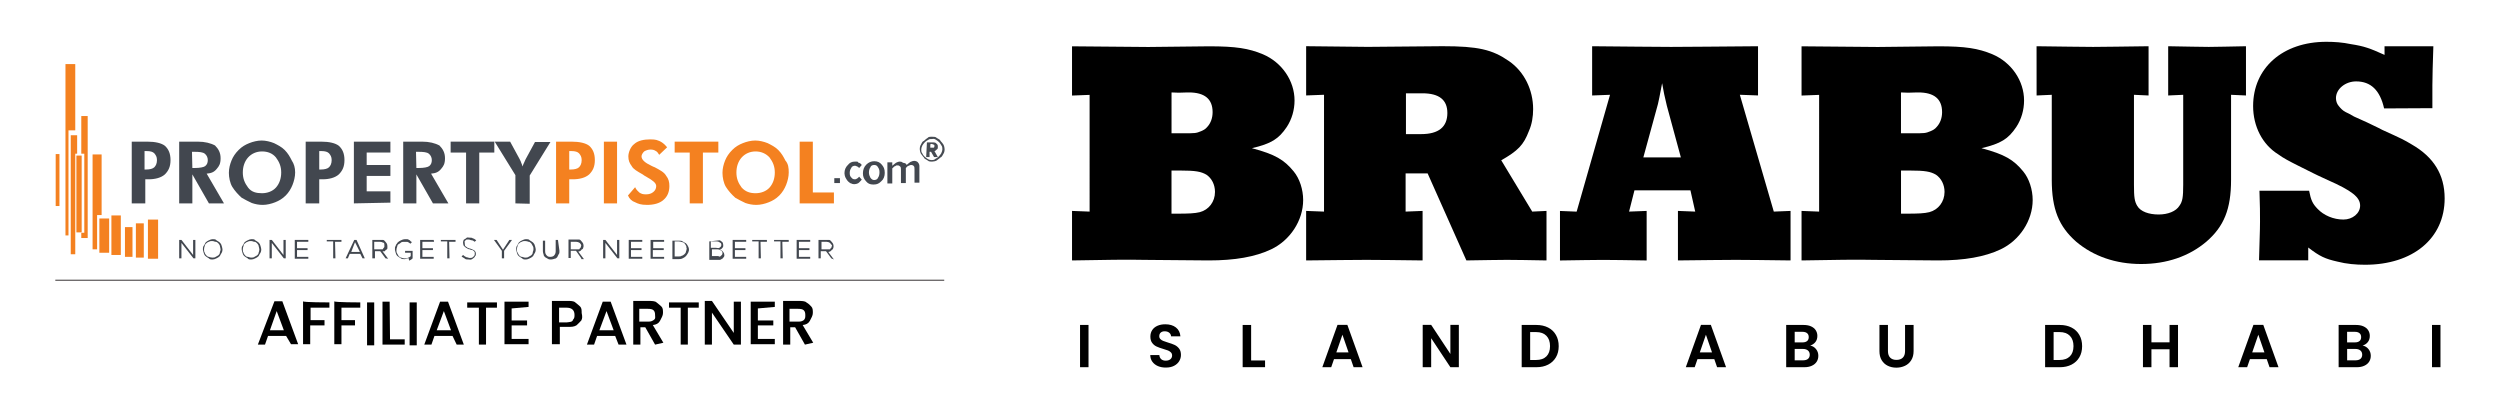 <?xml version="1.0" encoding="utf-8"?>
<!-- Generator: Adobe Illustrator 29.5.1, SVG Export Plug-In . SVG Version: 9.03 Build 0)  -->
<svg version="1.0" id="Layer_1" xmlns="http://www.w3.org/2000/svg" xmlns:xlink="http://www.w3.org/1999/xlink" x="0px" y="0px"
	 viewBox="0 0 664 108.75" style="enable-background:new 0 0 664 108.75;" xml:space="preserve">
<style type="text/css">
	.st0{fill:none;stroke:#231F20;stroke-width:0.241;stroke-miterlimit:10;}
	.st1{fill:#42474F;}
	.st2{fill:#F48120;}
	.st3{fill-rule:evenodd;clip-rule:evenodd;fill:#F48120;}
	.st4{fill:#464B52;}
</style>
<g>
	<g>
		<line class="st0" x1="14.69" y1="74.42" x2="250.79" y2="74.42"/>
		<path d="M75.99,89.22h-4.8l-0.8,2.3h-1.9l4.4-11.5h2.1l4.2,11.4h-1.9L75.99,89.22C76.29,89.22,75.99,89.22,75.99,89.22
			L75.99,89.22z M75.39,87.72l-1.9-5.1l-1.8,5.1H75.39z"/>
		<path d="M87.49,80.32v1.4h-5v3.3h3.7v1.4h-3.8v5h-1.9v-11.4C80.39,80.32,87.49,80.32,87.49,80.32L87.49,80.32z"/>
		<path d="M95.69,80.32v1.4h-5v3.3h3.6v1.4h-3.6v5h-1.9v-11.4C88.69,80.32,95.69,80.32,95.69,80.32L95.69,80.32z"/>
		<path d="M99.39,80.32v11.4h-1.9v-11.4H99.39z"/>
		<path d="M103.59,90.12h3.9v1.4h-5.9v-11.4h1.9L103.59,90.12L103.59,90.12L103.59,90.12z"/>
		<path d="M110.69,80.32v11.4h-1.9v-11.4H110.69z"/>
		<path d="M120.19,89.22h-4.8l-0.8,2.3h-1.9l4.2-11.4h2.1l4.2,11.4h-1.9L120.19,89.22L120.19,89.22L120.19,89.22z M119.79,87.72
			l-1.9-5.1l-1.9,5.1H119.79L119.79,87.72z"/>
		<path d="M131.99,80.32v1.4h-2.9v9.8h-1.9v-9.8h-3.1v-1.4H131.99L131.99,80.32z"/>
		<path d="M135.89,81.92v3.2h4.1v1.3h-4.1v3.6h4.5v1.4h-6.4v-11.3h6.4v1.4L135.89,81.92L135.89,81.92L135.89,81.92z"/>
		<path d="M154.39,85.12c-0.4,0.4-0.8,0.9-1.3,1.3c-0.7,0.4-1.3,0.4-2.3,0.4h-2.1v4.6h-2.1v-11.5h4.1c0.8,0,1.7,0,2.1,0.4
			c0.5,0.4,1,0.8,1.3,1.1c0.4,0.4,0.4,1,0.4,1.7C154.69,84.12,154.69,84.53,154.39,85.12L154.39,85.12z M152.19,84.92
			c0.4-0.4,0.4-0.8,0.4-1.3c0-1.3-0.8-1.9-2.1-1.9h-2v3.9h2.1C151.29,85.53,152.09,85.53,152.19,84.92L152.19,84.92z"/>
		<path d="M163.39,89.22h-4.8l-0.8,2.3h-1.9l4.2-11.4h2.1l4.2,11.4h-2.1L163.39,89.22L163.39,89.22z M162.99,87.72l-1.9-5.1
			l-1.9,5.1H162.99L162.99,87.72z"/>
		<path d="M173.99,91.53l-2.6-4.6h-1.3v4.6h-1.9v-11.6h4.1c0.8,0,1.7,0,2.1,0.4c0.5,0.4,1,0.8,1.3,1.1c0.4,0.4,0.4,1,0.4,1.7
			s-0.4,1.3-0.8,2.1c-0.4,0.7-1,1-1.9,1.1l2.8,4.7L173.99,91.53L173.99,91.53L173.99,91.53z M169.79,85.42h2.1c0.8,0,1.1,0,1.7-0.4
			s0.4-0.8,0.4-1.3c0-0.6-0.1-1-0.4-1.3c-0.3-0.3-0.8-0.4-1.7-0.4h-2.1V85.42L169.79,85.42z"/>
		<path d="M185.59,80.32v1.4h-2.9v9.8h-1.9v-9.8h-3.1v-1.4H185.59L185.59,80.32z"/>
		<path d="M196.79,91.53h-1.9l-5.8-8.5v8.5h-1.9v-11.6h1.9l5.8,8.5v-8.3h1.9V91.53L196.79,91.53z"/>
		<path d="M201.29,81.92v3.2h4.1v1.3h-4.1v3.6h4.5v1.4h-6.4v-11.3h6.4v1.4L201.29,81.92L201.29,81.92L201.29,81.92z"/>
		<path d="M213.79,91.53l-2.6-4.6h-1.3v4.6h-1.9v-11.6h4.1c0.8,0,1.7,0,2.1,0.4c0.7,0.4,1,0.8,1.3,1.1c0.4,0.4,0.4,1,0.4,1.7
			s-0.4,1.3-0.8,2.1c-0.4,0.7-1,1-1.9,1.1l2.8,4.7L213.79,91.53L213.79,91.53L213.79,91.53z M209.69,85.42h2.1c0.8,0,1.1,0,1.7-0.4
			c0.4-0.4,0.4-0.8,0.4-1.3c0-0.6-0.1-1-0.4-1.3c-0.3-0.3-0.8-0.4-1.7-0.4h-2.1V85.42L209.69,85.42z"/>
		<path class="st1" d="M34.99,54.02v-16.4h4.1c2.2,0,3.8,0.4,4.7,1.1c1,0.9,1.5,2.1,1.5,3.8s-0.5,2.8-1.5,3.8
			c-1,0.9-2.6,1.3-4.3,1.3h-0.9v6.4H34.99z M38.39,45.02h0.5c0.9,0,1.7-0.2,2.1-0.6c0.4-0.4,0.7-1,0.7-1.9s-0.3-1.3-0.7-1.8
			c-0.4-0.4-1-0.6-2.1-0.6h-0.5V45.02z"/>
		<path class="st1" d="M59.49,54.02h-4l-4.4-7.7v7.7h-3.5v-16.4h4.9c2,0,3.4,0.4,4.6,1c0.9,0.9,1.5,1.9,1.5,3.4s-0.4,2.1-1,2.8
			c-0.7,0.9-1.5,1.2-2.7,1.3L59.49,54.02L59.49,54.02z M51.09,44.62h0.6c1.4,0,2.4-0.2,2.8-0.5c0.5-0.4,0.7-0.9,0.7-1.6
			s-0.3-1.3-0.8-1.7s-1.4-0.5-2.8-0.5h-0.6L51.09,44.62L51.09,44.62C51.09,44.72,51.09,44.62,51.09,44.62z"/>
		<path class="st1" d="M78.39,45.82c0,1.1-0.3,2.3-0.7,3.3c-0.4,1-1,2-1.8,2.8c-0.9,0.9-1.8,1.4-2.8,1.8c-1,0.4-2.2,0.7-3.3,0.7
			c-1.1,0-2-0.2-2.9-0.5c-0.9-0.4-1.8-0.9-2.7-1.4c-1-0.9-1.8-1.8-2.5-2.9c-0.6-1-0.9-2.5-0.9-3.7s0.3-2.3,0.7-3.3s1-1.9,1.9-2.8
			c0.9-0.9,1.8-1.4,2.8-1.8c1-0.4,2.2-0.7,3.3-0.7s2.3,0.3,3.3,0.7c1,0.5,2,1,2.8,1.8c0.9,0.9,1.4,1.8,1.9,2.8
			C78.09,43.52,78.39,44.52,78.39,45.82L78.39,45.82L78.39,45.82z M69.59,51.32c1.4,0,2.8-0.5,3.7-1.5c0.9-1,1.4-2.4,1.4-4
			s-0.5-2.8-1.4-4c-0.9-1.1-2.2-1.6-3.7-1.6s-2.8,0.6-3.7,1.6s-1.4,2.4-1.4,4s0.5,2.8,1.4,4S68.09,51.32,69.59,51.32z"/>
		<path class="st1" d="M81.19,54.02v-16.4h4.1c2.2,0,3.8,0.4,4.7,1.1c1,0.9,1.5,2.1,1.5,3.8s-0.5,2.8-1.5,3.8
			c-1,0.9-2.6,1.3-4.3,1.3h-0.9v6.4C84.79,54.02,81.19,54.02,81.19,54.02z M84.79,45.02h0.5c0.9,0,1.7-0.2,2.1-0.6
			c0.4-0.4,0.7-1,0.7-1.9s-0.3-1.3-0.7-1.8c-0.4-0.4-1-0.6-2.1-0.6h-0.5V45.02z"/>
		<path class="st1" d="M93.99,54.02v-16.4h9.7v2.9h-6.3v3.3h6.3v2.9h-6.3v4.1h6.3v3L93.99,54.02L93.99,54.02z"/>
		<path class="st1" d="M119.09,54.02h-4.1l-4.4-7.7v7.7h-3.5v-16.4h5c2,0,3.4,0.4,4.6,1c0.9,0.9,1.5,1.9,1.5,3.4s-0.4,2.1-1,2.8
			c-0.7,0.9-1.5,1.2-2.7,1.3L119.09,54.02L119.09,54.02L119.09,54.02z M110.59,44.62h0.6c1.4,0,2.4-0.2,2.8-0.5
			c0.5-0.4,0.7-0.9,0.7-1.6s-0.3-1.3-0.8-1.7s-1.4-0.5-2.8-0.5h-0.6L110.59,44.62L110.59,44.62L110.59,44.62z"/>
		<path class="st1" d="M127.29,40.52v13.5h-3.5v-13.5h-4.1v-2.9h11.6v2.9H127.29z"/>
		<path class="st1" d="M136.89,54.02v-7.5l-5.5-8.9h4.1l2.5,4.6c0.1,0.3,0.3,0.5,0.4,0.9c0.2,0.4,0.3,0.8,0.4,1.1
			c0.1-0.4,0.3-0.8,0.4-1c0.2-0.4,0.3-0.7,0.4-0.9l2.5-4.6h4.1l-5.5,8.9v7.5L136.89,54.02L136.89,54.02z"/>
		<g>
			<path class="st2" d="M147.69,54.02v-16.4h4.1c2.2,0,3.8,0.4,4.7,1.1c1,0.9,1.5,2.1,1.5,3.8s-0.5,2.8-1.5,3.8
				c-1,0.9-2.6,1.3-4.3,1.3h-1v6.4H147.69z M151.19,45.02h0.5c0.9,0,1.7-0.2,2.1-0.6c0.4-0.4,0.7-1,0.7-1.9s-0.3-1.3-0.7-1.8
				c-0.4-0.4-1-0.6-2.1-0.6h-0.5V45.02z"/>
			<path class="st2" d="M160.39,54.02v-16.4h3.5v16.4C163.89,54.03,160.39,54.03,160.39,54.02z"/>
			<path class="st2" d="M166.79,51.92l1.9-2.2c0.3,0.7,0.7,1,1.1,1.4c0.6,0.4,1,0.5,1.8,0.5s1.4-0.2,1.9-0.6
				c0.5-0.4,0.8-0.9,0.8-1.6c0-0.8-0.9-1.5-2.5-2.4c-0.5-0.3-0.9-0.5-1.1-0.7c-1.4-0.8-2.5-1.4-2.9-2.2c-0.6-0.8-0.9-1.5-0.9-2.6
				c0-1,0.6-2.6,1.6-3.3c1-0.9,2.6-1.2,4.2-1.2s1.8,0.2,2.6,0.5c0.8,0.4,1.3,0.9,1.9,1.6l-2.1,2c-0.3-0.5-0.6-0.9-0.9-1
				c-0.4-0.3-0.9-0.4-1.4-0.4c-0.6,0-1.2,0.2-1.7,0.5c-0.4,0.4-0.7,0.9-0.7,1.3c0,0.9,0.9,1.7,2.6,2.5c0.4,0.2,0.6,0.3,0.9,0.4
				c1.3,0.7,2.5,1.3,3,2.2c0.7,0.9,0.9,1.7,0.9,2.8c0,1.5-0.5,2.8-1.6,3.7c-1,0.9-2.6,1.3-4.3,1.3s-2.4-0.3-3.2-0.7
				C167.79,53.42,167.19,52.82,166.79,51.92L166.79,51.92L166.79,51.92z"/>
			<path class="st2" d="M186.69,40.52v13.5h-3.5v-13.5h-4v-2.9h11.6v2.9H186.69z"/>
			<path class="st2" d="M209.49,45.82c0,1.1-0.3,2.3-0.7,3.3s-1,2-1.8,2.8c-0.9,0.9-1.8,1.4-2.8,1.8c-1,0.4-2.2,0.7-3.3,0.7
				s-2-0.2-2.9-0.5c-0.9-0.4-1.8-0.9-2.7-1.4c-1-0.9-1.8-1.8-2.5-2.9c-0.6-1-0.9-2.5-0.9-3.7s0.3-2.3,0.7-3.3s1-1.9,1.9-2.8
				c0.9-0.9,1.8-1.4,2.8-1.8c1-0.4,2.2-0.7,3.3-0.7s2.3,0.3,3.3,0.7c1,0.5,2,1,2.8,1.8c0.9,0.9,1.4,1.8,1.9,2.8
				C209.39,43.52,209.49,44.62,209.49,45.82L209.49,45.82z M200.69,51.32c1.4,0,2.8-0.5,3.7-1.5s1.4-2.4,1.4-4s-0.5-2.8-1.4-4
				c-0.9-1-2.2-1.6-3.7-1.6s-2.8,0.6-3.7,1.6s-1.4,2.4-1.4,4s0.5,2.8,1.4,4C197.99,50.92,199.19,51.32,200.69,51.32z"/>
			<path class="st2" d="M212.39,54.02v-16.4h3.5v13.5h5.6v2.9C221.49,54.03,212.39,54.03,212.39,54.02z"/>
		</g>
		<g>
			<path class="st1" d="M221.59,47.32h1.5v1.3h-1.5V47.32z"/>
			<path class="st1" d="M228.89,43.82l-0.7,0.8c-0.2-0.2-0.4-0.4-0.5-0.4s-0.4-0.2-0.6-0.2c-0.4,0-0.9,0.2-1,0.6
				c-0.3,0.4-0.4,0.9-0.4,1.3c0,0.6,0.1,0.9,0.4,1.2c0.3,0.4,0.6,0.5,0.9,0.5s0.4,0,0.6-0.2c0.2,0,0.4-0.3,0.6-0.5l0.7,0.8
				c-0.4,0.4-0.6,0.7-0.9,0.9s-0.8,0.3-1,0.3s-0.6,0-0.9-0.2c-0.3,0-0.5-0.3-0.8-0.5c-0.4-0.4-0.5-0.7-0.7-1
				c-0.2-0.4-0.3-0.9-0.3-1.2c0-0.9,0.3-1.6,0.9-2.2c0.5-0.6,1-0.9,1.9-0.9s0.7,0,0.9,0.3C228.29,43.22,228.59,43.42,228.89,43.82
				L228.89,43.82L228.89,43.82z"/>
			<path class="st1" d="M232.19,42.82c0.9,0,1.5,0.3,2,0.9c0.5,0.6,0.8,1.1,0.8,2.2c0,0.9-0.3,1.7-0.9,2.2c-0.6,0.6-1.1,0.9-2.1,0.9
				s-1.5-0.3-2-0.9c-0.5-0.6-0.8-1.1-0.8-2.1c0-0.9,0.3-1.7,0.9-2.3C230.69,43.12,231.39,42.82,232.19,42.82z M232.19,43.82
				c-0.5,0-0.9,0.2-1,0.6c-0.3,0.4-0.4,0.9-0.4,1.4c0,0.6,0.2,1,0.4,1.4c0.3,0.4,0.6,0.6,1,0.6s0.9-0.2,1-0.6
				c0.3-0.4,0.4-0.9,0.4-1.5c0-0.7-0.2-1-0.4-1.3C232.99,44.02,232.69,43.82,232.19,43.82C232.09,43.82,232.19,43.82,232.19,43.82z"
				/>
			<path class="st1" d="M240.79,43.82c0.4-0.4,0.8-0.6,1-0.8c0.4-0.2,0.8-0.3,1-0.3c0.4,0,0.9,0.2,1,0.4c0.3,0.3,0.4,0.7,0.4,1l0,0
				v4.4h-1.3v-3.5c0-0.4,0-0.8-0.2-0.9c-0.1-0.2-0.4-0.3-0.6-0.3c-0.2,0-0.4,0-0.7,0.2c-0.3,0-0.5,0.3-0.8,0.6v4h-1.3v-3.5
				c0-0.4,0-0.7-0.2-0.9s-0.4-0.3-0.7-0.3c-0.4,0-0.4,0-0.6,0.2c-0.3,0-0.5,0.4-0.8,0.6v4h-1.3v-5.6h1.3v0.9c0.4-0.4,0.8-0.6,1-0.8
				c0.4-0.2,0.7-0.3,0.9-0.3s0.7,0,0.9,0.3C240.59,43.32,240.69,43.52,240.79,43.82L240.79,43.82L240.79,43.82z"/>
		</g>
		<g>
			<rect x="39.29" y="58.32" class="st2" width="2.7" height="10.4"/>
			<rect x="36.09" y="59.32" class="st2" width="2.1" height="9.1"/>
			<rect x="33.19" y="60.32" class="st2" width="2" height="7.9"/>
			<rect x="29.59" y="57.22" class="st2" width="2.5" height="10.5"/>
			<rect x="26.39" y="58.03" class="st2" width="2.6" height="9.1"/>
			<polygon class="st3" points="25.79,57.12 26.99,57.12 26.99,41.02 24.59,41.02 24.59,66.22 25.79,66.22 			"/>
			<rect x="20.29" y="41.32" class="st2" width="1.4" height="20.4"/>
			<polygon class="st3" points="21.59,30.82 21.59,40.82 22.39,40.82 22.39,61.82 21.59,61.82 21.59,63.22 23.29,63.22 23.29,30.82 
							"/>
			<polygon class="st3" points="18.79,35.92 18.79,67.53 19.99,67.53 19.99,40.82 20.49,40.82 20.49,35.92 			"/>
			<polygon class="st3" points="19.99,34.62 19.99,17.02 17.39,17.02 17.39,62.53 18.19,62.53 18.19,34.62 			"/>
			<rect x="14.79" y="40.92" class="st2" width="1" height="13.8"/>
		</g>
		<path class="st4" d="M247.59,36.32c0.5,0,0.9,0,1.2,0.3c0.4,0.3,0.9,0.4,1,0.8c0.4,0.4,0.6,0.7,0.8,1c0.2,0.4,0.3,0.9,0.3,1.2
			c0,0.5-0.1,0.9-0.3,1.2s-0.4,0.9-0.8,1c-0.4,0.4-0.8,0.6-1,0.8c-0.3,0.2-0.9,0.3-1.2,0.3c-0.5,0-0.9,0-1.2-0.3
			c-0.4-0.3-0.9-0.4-1-0.8c-0.4-0.4-0.6-0.8-0.8-1c-0.2-0.4-0.3-0.9-0.3-1.2c0-0.5,0.1-0.9,0.3-1.2c0.2-0.4,0.4-0.9,0.8-1
			c0.4-0.4,0.7-0.6,1-0.8C246.59,36.32,246.99,36.32,247.59,36.32L247.59,36.32L247.59,36.32z M247.59,36.92c-0.4,0-0.8,0-1,0.2
			c-0.4,0.2-0.7,0.4-0.9,0.6c-0.3,0.3-0.5,0.6-0.7,0.9c-0.2,0.4-0.3,0.8-0.3,1c0,0.4,0,0.8,0.2,1c0.2,0.4,0.4,0.7,0.6,0.9
			c0.3,0.3,0.6,0.5,0.9,0.7s0.8,0.3,1,0.3s0.8,0,1-0.3c0.4-0.2,0.7-0.4,0.9-0.6c0.3-0.3,0.5-0.6,0.7-0.9c0.2-0.4,0.3-0.8,0.3-1
			c0-0.3,0-0.8-0.2-1c-0.2-0.3-0.4-0.7-0.6-0.9c-0.3-0.3-0.6-0.5-0.9-0.7S247.99,36.82,247.59,36.92L247.59,36.92z M246.19,37.82
			h1.4c0.5,0,0.9,0,1.1,0.3c0.4,0.3,0.4,0.5,0.4,0.9s0,0.5-0.3,0.7c-0.2,0.2-0.4,0.4-0.6,0.4l0.9,1.6h-1l-0.8-1.4h-0.4v1.4h-0.9
			L246.19,37.82L246.19,37.82L246.19,37.82z M247.09,38.32v0.9h0.9c0.1,0,0.2-0.2,0.2-0.4s0-0.4-0.2-0.4c-0.1,0-0.4-0.2-0.6-0.2
			L247.09,38.32L247.09,38.32L247.09,38.32z"/>
		<g>
			<path class="st1" d="M51.29,63.72h0.6v4.9h-0.5l-3.2-4.1v4.1h-0.6v-4.9h0.6l3.1,4C51.29,67.53,51.29,63.72,51.29,63.72z"/>
			<path class="st1" d="M58.89,67.12c-0.2,0.4-0.4,0.6-0.5,0.9c-0.3,0.3-0.5,0.4-0.9,0.6s-0.7,0.3-1,0.3c-0.4,0-0.8,0-1-0.3
				c-0.4-0.2-0.6-0.4-0.9-0.6c-0.3-0.3-0.4-0.5-0.5-0.9s-0.2-0.7-0.2-0.9s0-0.7,0.2-0.9c0.2-0.3,0.4-0.6,0.5-0.9
				c0.3-0.3,0.5-0.4,0.9-0.6s0.7-0.3,1-0.3c0.4,0,0.8,0,1,0.3c0.4,0.2,0.6,0.4,0.9,0.6c0.3,0.3,0.4,0.5,0.5,0.9s0.2,0.7,0.2,0.9
				S59.09,66.72,58.89,67.12z M58.39,65.32c0-0.3-0.3-0.5-0.4-0.7c-0.2-0.2-0.4-0.4-0.7-0.4s-0.5-0.2-0.9-0.2s-0.6,0-0.9,0.2
				c-0.3,0-0.5,0.3-0.7,0.4c-0.2,0.2-0.4,0.4-0.4,0.7c-0.1,0.3-0.2,0.5-0.2,0.9s0,0.6,0.2,0.9c0,0.3,0.3,0.5,0.4,0.7
				c0.2,0.2,0.4,0.4,0.7,0.4c0.3,0.1,0.5,0.2,0.9,0.2s0.6,0,0.9-0.2c0.3-0.2,0.5-0.3,0.7-0.4c0.2-0.2,0.4-0.4,0.4-0.7
				c0-0.3,0.2-0.5,0.2-0.9C58.49,65.82,58.49,65.62,58.39,65.32z"/>
			<path class="st1" d="M69.19,67.12c-0.2,0.4-0.4,0.6-0.5,0.9c-0.3,0.3-0.5,0.4-0.9,0.6s-0.7,0.3-1,0.3c-0.5,0-0.8,0-1-0.3
				c-0.4-0.2-0.6-0.4-0.9-0.6c-0.3-0.3-0.4-0.5-0.5-0.9s-0.2-0.7-0.2-0.9s0-0.7,0.2-0.9c0.2-0.3,0.4-0.6,0.5-0.9
				c0.3-0.3,0.5-0.4,0.9-0.6s0.7-0.3,1-0.3c0.5,0,0.8,0,1,0.3c0.4,0.2,0.6,0.4,0.9,0.6c0.3,0.3,0.4,0.5,0.5,0.9s0.2,0.7,0.2,0.9
				S69.39,66.72,69.19,67.12z M68.69,65.32c0-0.3-0.3-0.5-0.4-0.7c-0.2-0.2-0.4-0.4-0.7-0.4c-0.3,0-0.5-0.2-0.9-0.2s-0.6,0-0.9,0.2
				c-0.3,0-0.5,0.3-0.7,0.4c-0.2,0.1-0.4,0.4-0.4,0.7c-0.1,0.3-0.2,0.5-0.2,0.9s0,0.6,0.2,0.9c0,0.3,0.3,0.5,0.4,0.7
				c0.2,0.2,0.4,0.4,0.7,0.4c0.3,0,0.5,0.2,0.9,0.2s0.6,0,0.9-0.2s0.5-0.3,0.7-0.4c0.2-0.2,0.4-0.4,0.4-0.7c0.1-0.3,0.2-0.5,0.2-0.9
				C68.79,65.82,68.79,65.62,68.69,65.32z"/>
			<path class="st1" d="M75.29,63.72h0.6v4.9h-0.5l-3.2-4.1v4.1h-0.6v-4.9h0.6l3.1,4V63.72z"/>
			<path class="st1" d="M81.89,64.22h-3v1.7h2.8v0.5h-2.8v1.8h3v0.5h-3.6v-5h3.6V64.22L81.89,64.22L81.89,64.22z"/>
			<path class="st1" d="M89.09,68.62h-0.6v-4.5h-1.7v-0.4h3.9v0.5h-1.7L89.09,68.62L89.09,68.62L89.09,68.62z"/>
			<path class="st1" d="M96.89,68.62h-0.6l-0.6-1.2h-2.8l-0.5,1.2h-0.6l2.3-4.9h0.6L96.89,68.62L96.89,68.62L96.89,68.62z
				 M94.29,64.32l-1,2.6h2.3L94.29,64.32z"/>
			<path class="st1" d="M102.39,68.62l-1.4-1.9h-1.4v1.9h-0.7v-4.9h2.8c0.3,0,0.4,0.2,0.6,0.4c0.2,0.2,0.3,0.4,0.4,0.5
				c0.1,0.2,0.2,0.4,0.2,0.7v0.6c0,0.2-0.2,0.4-0.3,0.4c-0.1,0-0.3,0.3-0.4,0.4s-0.4,0-0.6,0l1.5,2L102.39,68.62L102.39,68.62z
				 M101.89,64.53c-0.3-0.2-0.6-0.3-0.9-0.3h-1.6v2h2c0.2,0,0.4,0,0.4-0.3c0,0,0.3-0.2,0.3-0.4v-0.4c0-0.4,0-0.6-0.4-0.8
				L101.89,64.53L101.89,64.53z"/>
			<path class="st1" d="M108.49,68.53c-0.4,0.2-0.8,0.3-1,0.3c-0.3,0-0.8,0-1-0.2c-0.4-0.2-0.6-0.4-0.9-0.6
				c-0.3-0.3-0.4-0.5-0.5-0.9s-0.2-0.7-0.2-0.9c0-0.4,0-0.7,0.2-0.9c0-0.4,0.4-0.6,0.5-0.9c0.3-0.3,0.5-0.4,0.9-0.6s0.7-0.3,1-0.3
				h0.6c0.2,0,0.4,0,0.5,0.2c0.2,0,0.4,0.2,0.4,0.3c0.1,0,0.3,0.2,0.4,0.3l-0.4,0.4c0,0-0.2-0.2-0.4-0.3c0,0-0.3-0.2-0.4-0.2h-0.9
				c-0.3,0-0.6,0-0.8,0.2c-0.2,0.2-0.4,0.3-0.6,0.4s-0.4,0.4-0.4,0.7c-0.1,0.3-0.2,0.5-0.2,0.9s0,0.6,0.2,0.9s0.3,0.5,0.4,0.7
				c0.2,0.2,0.4,0.4,0.7,0.4c0.3,0.1,0.5,0.2,0.9,0.2s0.6,0,0.9-0.2c0.3,0,0.5-0.3,0.7-0.4v-0.9h-1.5v-0.5h2v2
				c-0.3,0.3-0.5,0.4-0.9,0.6L108.49,68.53L108.49,68.53L108.49,68.53z"/>
			<path class="st1" d="M115.29,64.22h-3.1v1.7h2.8v0.5h-2.8v1.8h3v0.5h-3.6v-5h3.6L115.29,64.22L115.29,64.22L115.29,64.22z"/>
			<path class="st1" d="M119.39,68.62h-0.6v-4.5h-1.7v-0.4h3.9v0.5h-1.7L119.39,68.62L119.39,68.62z"/>
			<path class="st1" d="M123.49,65.22c0,0,0.1,0.2,0.3,0.3c0.1,0,0.3,0.2,0.4,0.3c0.2,0,0.4,0.2,0.7,0.2c0.6,0.2,0.9,0.4,1.1,0.5
				c0.3,0.3,0.4,0.5,0.4,0.9s0,0.4-0.2,0.6c-0.1,0.2-0.2,0.4-0.4,0.5c-0.2,0.2-0.4,0.3-0.6,0.4c-0.3,0.1-0.4,0-0.7,0
				c-0.4,0-0.8,0-1-0.2s-0.7-0.4-0.9-0.6l0.4-0.4c0.3,0.3,0.5,0.4,0.9,0.6c0.3,0,0.6,0.2,0.9,0.2s0.6,0,0.9-0.3s0.4-0.4,0.4-0.7
				v-0.5c0,0-0.1-0.2-0.2-0.3c-0.1-0.1-0.3-0.2-0.4-0.3c-0.2,0-0.4,0-0.7-0.2c-0.4,0-0.6-0.2-0.8-0.3c-0.2-0.1-0.4-0.2-0.5-0.4
				c-0.2,0-0.3-0.3-0.4-0.4c0-0.2-0.1-0.4-0.1-0.6c0-0.3,0-0.4,0.1-0.6c0-0.2,0.2-0.4,0.4-0.4c0.2-0.2,0.4-0.3,0.5-0.4
				c0.2-0.1,0.4,0,0.7,0c0.4,0,0.7,0,0.9,0.2c0.3,0,0.6,0.3,0.9,0.5l-0.4,0.4c-0.3-0.2-0.5-0.4-0.8-0.4s-0.5-0.2-0.8-0.2h-0.4
				c-0.1,0-0.3,0-0.4,0.2c-0.1,0-0.2,0.2-0.3,0.3L123.49,65.22L123.49,65.22L123.49,65.22z"/>
			<path class="st1" d="M133.89,68.62h-0.6v-2l-2.1-2.9h0.7l1.7,2.6l1.7-2.6h0.7l-2.1,2.9L133.89,68.62L133.89,68.62L133.89,68.62z"
				/>
			<path class="st1" d="M142.09,67.12c-0.2,0.4-0.4,0.6-0.5,0.9c-0.3,0.3-0.5,0.4-0.9,0.6s-0.7,0.3-1,0.3c-0.4,0-0.8,0-1-0.3
				c-0.4-0.2-0.6-0.4-0.9-0.6c-0.3-0.3-0.4-0.5-0.5-0.9s-0.2-0.7-0.2-0.9s0-0.7,0.2-0.9c0.2-0.4,0.4-0.6,0.5-0.9
				c0.3-0.3,0.5-0.4,0.9-0.6s0.7-0.3,1-0.3c0.4,0,0.8,0,1,0.3c0.4,0.2,0.6,0.4,0.9,0.6c0.3,0.3,0.4,0.5,0.5,0.9s0.2,0.7,0.2,0.9
				S142.29,66.72,142.09,67.12z M141.49,65.32c-0.1-0.3-0.3-0.5-0.4-0.7c-0.2-0.2-0.4-0.4-0.7-0.4c-0.3-0.1-0.5-0.2-0.9-0.2
				s-0.6,0-0.9,0.2c-0.3,0-0.5,0.3-0.7,0.4c-0.2,0.2-0.4,0.4-0.4,0.7c-0.1,0.3-0.2,0.5-0.2,0.9s0,0.6,0.2,0.9
				c0.1,0.3,0.3,0.5,0.4,0.7c0.2,0.2,0.4,0.4,0.7,0.4s0.5,0.2,0.9,0.2s0.6,0,0.9-0.2c0.3-0.2,0.5-0.3,0.7-0.4
				c0.2-0.2,0.4-0.4,0.4-0.7c0-0.3,0.2-0.5,0.2-0.9S141.69,65.62,141.49,65.32z"/>
			<path class="st1" d="M148.59,66.62c0,0.4,0,0.7-0.2,0.9c-0.1,0.3-0.3,0.5-0.4,0.8c-0.2,0.2-0.4,0.4-0.7,0.4
				c-0.3,0.1-0.6,0.2-0.9,0.2c-0.4,0-0.6,0-0.9-0.2c-0.3-0.2-0.5-0.3-0.7-0.4c-0.2-0.2-0.4-0.4-0.4-0.7c-0.1-0.3-0.2-0.6-0.2-0.9
				v-2.8h0.6v2.8c0,0.6,0.2,0.9,0.4,1.1c0.3,0.4,0.7,0.4,1,0.4c0.5,0,0.9-0.2,1-0.4c0.3-0.3,0.4-0.7,0.4-1.1v-3h0.6L148.59,66.62
				L148.59,66.62L148.59,66.62z"/>
			<path class="st1" d="M154.39,68.62l-1.4-2h-1.4v1.9h-0.6v-4.9h2.8c0.3,0,0.4,0.2,0.6,0.4c0.2,0.2,0.3,0.4,0.4,0.5
				c0.1,0.2,0.2,0.4,0.2,0.7c0,0.3,0,0.4-0.1,0.6c0,0.2-0.2,0.4-0.3,0.4s-0.3,0.3-0.4,0.4c-0.2,0.1-0.4,0.2-0.6,0.2l1.5,2h-0.7
				V68.62z M153.99,64.53c-0.3-0.2-0.6-0.3-0.9-0.3h-1.5v2h2c0.2,0,0.4,0,0.4-0.3c0.1,0,0.3-0.2,0.3-0.4c0-0.2,0.1-0.3,0.1-0.4
				C154.29,64.92,154.19,64.72,153.99,64.53L153.99,64.53L153.99,64.53z"/>
			<path class="st1" d="M163.89,63.72h0.6v4.9h-0.5l-3.2-4.1v4.1h-0.6v-4.9h0.6l3.1,4L163.89,63.72L163.89,63.72L163.89,63.72z"/>
			<path class="st1" d="M170.59,64.22h-3v1.7h2.8v0.5h-2.8v1.8h3v0.5h-3.6v-5h3.6V64.22L170.59,64.22L170.59,64.22z"/>
			<path class="st1" d="M176.49,64.22h-3v1.7h2.8v0.5h-2.9v1.8h3v0.5h-3.6v-5h3.6v0.5H176.49L176.49,64.22z"/>
			<path class="st1" d="M182.79,67.12c-0.2,0.4-0.4,0.6-0.6,0.9c-0.3,0.3-0.5,0.4-0.9,0.6s-0.7,0.2-1,0.2h-1.7v-4.9h1.7
				c0.4,0,0.8,0,1,0.2c0.4,0.2,0.6,0.4,0.9,0.5c0.3,0.3,0.4,0.5,0.6,0.9c0.2,0.4,0.2,0.7,0.2,0.9
				C182.99,66.42,182.99,66.62,182.79,67.12L182.79,67.12L182.79,67.12z M182.29,65.42c-0.1-0.3-0.3-0.5-0.4-0.7
				c-0.2-0.2-0.4-0.4-0.7-0.4c-0.3-0.1-0.6-0.2-0.9-0.2h-1.1v4h1c0.4,0,0.6,0,0.9-0.2c0.3,0,0.5-0.3,0.7-0.4
				c0.2-0.2,0.4-0.4,0.4-0.7c0.1-0.3,0.2-0.5,0.2-0.9C182.29,65.82,182.29,65.62,182.29,65.42L182.29,65.42z"/>
			<path class="st1" d="M191.09,63.82c0.2,0,0.4,0.2,0.5,0.3c0.2,0,0.3,0.3,0.4,0.4c0,0.2,0.1,0.4,0.1,0.5v0.4c0,0-0.1,0.3-0.2,0.4
				l-0.3,0.3c-0.1,0-0.2,0-0.4,0.2c0.2,0,0.4,0,0.4,0.2c0.2,0,0.3,0.2,0.4,0.3c0.1,0.1,0.2,0.3,0.3,0.4c0,0.2,0.1,0.4,0.1,0.5
				c0,0.2,0,0.4-0.2,0.6c-0.1,0.2-0.3,0.4-0.4,0.4c-0.2,0.1-0.4,0.3-0.6,0.3h-2.8v-4.9L191.09,63.82L191.09,63.82L191.09,63.82z
				 M191.19,65.72c0.3-0.2,0.4-0.4,0.4-0.7c0-0.3-0.1-0.5-0.4-0.6c-0.2-0.2-0.5-0.3-0.9-0.3h-1.5v1.7h1.4
				C190.69,65.92,191.09,65.92,191.19,65.72L191.19,65.72L191.19,65.72z M191.49,67.92c0.3-0.2,0.4-0.4,0.4-0.7
				c0-0.3-0.1-0.5-0.4-0.7s-0.6-0.3-0.9-0.3h-1.5v1.8h1.7C191.09,68.22,191.29,68.22,191.49,67.92L191.49,67.92L191.49,67.92z"/>
			<path class="st1" d="M198.19,64.22h-3v1.7h2.8v0.5h-2.8v1.8h3v0.5h-3.6v-5h3.6V64.22L198.19,64.22L198.19,64.22z"/>
			<path class="st1" d="M202.09,68.62h-0.6v-4.5h-1.7v-0.4h3.9v0.5h-1.7L202.09,68.62L202.09,68.62z"/>
			<path class="st1" d="M207.89,68.62h-0.6v-4.5h-1.7v-0.4h3.9v0.5h-1.7L207.89,68.62L207.89,68.62z"/>
			<path class="st1" d="M215.19,64.22h-3v1.7h2.8v0.5h-2.8v1.8h3v0.5h-3.6v-5h3.6V64.22L215.19,64.22L215.19,64.22z"/>
			<path class="st1" d="M220.79,68.62l-1.4-1.9h-1.4v1.9h-0.6v-4.9h2.8c0.3,0,0.4,0.2,0.6,0.4c0.2,0.2,0.3,0.4,0.4,0.5
				c0.1,0.2,0.2,0.4,0.2,0.7c0,0.3,0,0.4-0.1,0.6c0,0.2-0.2,0.4-0.3,0.4c-0.1,0.1-0.3,0.3-0.4,0.4c-0.2,0.1-0.4,0.2-0.6,0.2l1.5,2
				L220.79,68.62L220.79,68.62z M220.49,64.53c-0.3-0.2-0.6-0.3-0.9-0.3h-1.4v2h2c0.2,0,0.4,0,0.4-0.3c0.1,0,0.3-0.2,0.3-0.4
				c0-0.2,0.1-0.3,0.1-0.4C220.69,64.92,220.59,64.72,220.49,64.53L220.49,64.53L220.49,64.53z"/>
		</g>
	</g>
	<g>
		<g>
			<path d="M343.59,45.51c-2.53-3.08-4.9-4.51-11.08-6.15c5.14-1.21,7.12-2.45,9.26-5.64c1.34-2.05,2.06-4.51,2.06-7.03
				c0-5.2-3.32-10.11-8.39-12.27c-3.8-1.58-7.2-2.12-14.32-2.12l-16.14,0.18l-20.25-0.18v13.08l4.67-0.18V56.2l-4.67-0.18v13.15
				c8.54-0.15,14.87-0.26,19.14-0.15c9.49,0.07,15.19,0.15,17.17,0.15c6.96,0,12.34-0.95,16.54-2.93c5.06-2.38,8.54-7.66,8.54-13.11
				C346.12,50.34,345.17,47.41,343.59,45.51z M311.15,24.55l1.9,0.07l2.37-0.07h0.32c4.19,0,6.33,1.72,6.33,5.24
				c0,1.5-0.47,2.89-1.42,3.92c-0.48,0.59-1.03,0.88-1.66,1.14c-1.34,0.55-1.5,0.55-4.82,0.55h-3.01V24.55z M318.67,56.35
				c-1.35,0.33-3.01,0.4-6.02,0.4h-1.5V45.29h2.14c4.35,0,5.7,0.29,7.12,1.1c1.43,0.95,2.29,2.67,2.29,4.58
				C322.71,53.6,321.04,55.73,318.67,56.35z"/>
			<path d="M406.96,56.2l-8.23-13.63c4.43-2.53,5.93-4.03,7.36-7.8c0.79-1.76,1.11-3.81,1.11-5.79c0-5.13-2.37-9.96-6.41-12.75
				c-4.43-3.08-8.23-3.96-17.65-3.96l-19.86,0.18l-16.37-0.18v13.08l4.75-0.18V56.2l-4.75-0.18v13.15
				c7.12-0.07,12.42-0.15,15.98-0.15c3.33,0,8.31,0.07,14.95,0.15V56.02l-4.51,0.18V46.06h5.85l10.29,23.11
				c4.83-0.07,8.38-0.15,10.76-0.15c2.37,0,5.86,0.07,10.52,0.15V56.02L406.96,56.2z M377.45,35.62h-4.03l0-10.84h4.35
				c4.51,0,6.65,1.76,6.65,5.24C384.41,33.71,382.12,35.62,377.45,35.62z"/>
			<path d="M471.12,56.2l-9.02-31.03l4.83,0.18V12.28c-10.29,0.07-17.96,0.18-23.1,0.18c-4.75,0-11.63-0.11-20.96-0.18v13.08
				l4.75-0.18l-8.86,31.03l-4.43-0.18v13.15c5.07-0.07,8.78-0.15,11.39-0.15c2.53,0,6.41,0.07,11.63,0.15V56.02l-4.67,0.18
				l1.43-5.64h14.87l1.27,5.64l-4.59-0.18v13.15c6.8-0.07,11.95-0.15,15.35-0.15c3.24,0,8.07,0.07,14.56,0.15V56.02L471.12,56.2z
				 M436.47,41.81l3.88-14.18c0.24-0.95,0.39-1.83,1.11-5.53l0.55,2.93l0.71,3.08l3.72,13.7H436.47z"/>
			<path d="M537.35,45.51c-2.53-3.08-4.9-4.51-11.07-6.15c5.14-1.21,7.12-2.45,9.25-5.64c1.35-2.05,2.06-4.51,2.06-7.03
				c0-5.2-3.32-10.11-8.39-12.27c-3.8-1.58-7.2-2.12-14.32-2.12l-16.14,0.18l-20.25-0.18v13.08l4.67-0.18V56.2l-4.67-0.18v13.15
				c8.54-0.15,14.87-0.26,19.14-0.15c9.49,0.07,15.19,0.15,17.17,0.15c6.96,0,12.34-0.95,16.54-2.93c5.06-2.38,8.54-7.66,8.54-13.11
				C539.88,50.34,538.93,47.41,537.35,45.51z M504.91,24.55l1.9,0.07l2.37-0.07h0.31c4.2,0,6.33,1.72,6.33,5.24
				c0,1.5-0.48,2.89-1.43,3.92c-0.48,0.59-1.03,0.88-1.66,1.14c-1.34,0.55-1.5,0.55-4.82,0.55h-3.01V24.55z M512.43,56.35
				c-1.34,0.33-3.01,0.4-6.01,0.4h-1.51V45.29h2.14c4.35,0,5.7,0.29,7.12,1.1c1.42,0.95,2.3,2.67,2.3,4.58
				C516.47,53.6,514.8,55.73,512.43,56.35z"/>
			<path d="M540.91,12.28c6.63,0.07,11.69,0.18,15.02,0.18c3.26,0,8.24-0.11,14.73-0.18v13.08l-3.88-0.18v23.88
				c0,3.33,0.15,4.43,0.88,5.64c0.88,1.5,3.08,2.27,5.68,2.27c2.45,0,4.62-0.84,5.53-2.34c0.81-1.14,0.99-2.23,0.99-5.57V25.18
				l-3.99,0.18V12.28c4.84,0.07,8.39,0.18,10.77,0.18c2.31,0,5.53-0.11,9.89-0.18v13.08l-3.96-0.18v22.56
				c0,7.84-1.9,12.42-6.56,16.45c-4.58,3.88-10.51,5.93-17.33,5.93c-6.74,0-12.67-2.05-17.25-5.93c-4.58-4.03-6.48-8.61-6.48-16.45
				V25.18l-4.03,0.18L540.91,12.28z"/>
			<path d="M633.33,12.28h12.97c-0.15,5.13-0.26,7.58-0.26,10.37v6.08l-12.82,0.07c-1.1-4.87-3.55-7.18-7.44-7.18
				c-2.89,0-5.35,2.05-5.35,4.43c0,0.7,0.22,1.5,0.7,2.05c0.55,0.7,1.1,1.28,1.9,1.68c0.48,0.22,1.17,0.55,2.2,1.17l3.48,1.57
				c1.21,0.62,2.53,1.17,4.03,1.98c5.24,2.38,5.71,2.6,7.84,3.88c5.79,3.33,8.72,7.99,8.72,14.32c0,10.59-8.39,17.62-21.14,17.62
				c-2.45,0-4.98-0.22-7.36-0.84c-3.22-0.73-4.65-1.36-7.73-3.74v3.41H600c0.11-5.13,0.26-7.58,0.26-10.29c0-1.9,0-4.58-0.15-8.21
				h13.19c0.48,2.53,0.95,3.48,2.23,4.8c1.65,1.76,4.25,2.86,6.89,2.86c2.42,0,4.43-1.65,4.43-3.7c0-2.23-2.16-3.96-8.64-6.81
				c-2.05-0.95-3.41-1.57-3.88-1.83l-4.1-2.05c-2.05-1.03-3.88-1.98-5.13-2.93c-4.21-2.6-6.67-7.44-6.67-12.82
				c0-10.11,7.84-17.07,19.45-17.07c2.16,0,4.29,0.15,6.52,0.62c3.55,0.55,5.05,1.1,8.94,2.86L633.33,12.28z"/>
		</g>
		<g>
			<path d="M289.11,86.31v11.22h-2.25V86.31H289.11z"/>
			<path d="M307.56,97.24c-0.63-0.27-1.12-0.65-1.49-1.16c-0.37-0.5-0.55-1.1-0.56-1.78h2.41c0.03,0.46,0.2,0.83,0.49,1.09
				c0.29,0.27,0.7,0.4,1.21,0.4c0.53,0,0.94-0.13,1.24-0.38c0.3-0.25,0.45-0.58,0.45-0.99c0-0.33-0.1-0.61-0.31-0.82
				c-0.2-0.21-0.46-0.38-0.76-0.51c-0.31-0.12-0.73-0.26-1.26-0.41c-0.73-0.21-1.32-0.43-1.78-0.64c-0.46-0.21-0.85-0.52-1.17-0.95
				c-0.33-0.42-0.49-0.99-0.49-1.7c0-0.67,0.17-1.24,0.5-1.74c0.33-0.49,0.8-0.87,1.4-1.13c0.6-0.26,1.29-0.39,2.06-0.39
				c1.16,0,2.1,0.28,2.82,0.84c0.72,0.56,1.12,1.35,1.2,2.36h-2.48c-0.02-0.39-0.19-0.71-0.49-0.96c-0.31-0.25-0.71-0.38-1.21-0.38
				c-0.44,0-0.79,0.11-1.05,0.34c-0.26,0.23-0.39,0.55-0.39,0.98c0,0.3,0.1,0.55,0.3,0.75s0.44,0.36,0.74,0.48s0.71,0.26,1.25,0.43
				c0.73,0.21,1.32,0.43,1.78,0.64c0.46,0.21,0.86,0.54,1.19,0.96s0.5,0.99,0.5,1.69c0,0.6-0.16,1.16-0.47,1.67
				s-0.77,0.92-1.37,1.23c-0.6,0.31-1.31,0.46-2.14,0.46C308.89,97.64,308.18,97.5,307.56,97.24z"/>
			<path d="M332.3,95.74h3.7v1.78h-5.95V86.31h2.25V95.74z"/>
			<path d="M358.78,95.39h-4.47l-0.74,2.14h-2.36l4.03-11.24h2.62l4.04,11.24h-2.38L358.78,95.39z M358.17,93.59l-1.62-4.69
				l-1.62,4.69H358.17z"/>
			<path d="M387.47,97.53h-2.25l-5.1-7.7v7.7h-2.25V86.29h2.25l5.1,7.72v-7.72h2.25V97.53z"/>
			<path d="M411.19,87c0.89,0.46,1.59,1.12,2.07,1.97c0.49,0.85,0.73,1.84,0.73,2.97s-0.24,2.11-0.73,2.95
				c-0.49,0.84-1.18,1.49-2.07,1.95c-0.89,0.46-1.93,0.69-3.11,0.69h-3.92V86.31h3.92C409.26,86.31,410.29,86.54,411.19,87z
				 M410.73,94.65c0.64-0.64,0.96-1.55,0.96-2.72s-0.32-2.08-0.96-2.74c-0.64-0.66-1.55-0.99-2.73-0.99h-1.59v7.41H408
				C409.18,95.61,410.09,95.29,410.73,94.65z"/>
			<path d="M455.32,95.39h-4.47l-0.74,2.14h-2.36l4.03-11.24h2.62l4.04,11.24h-2.38L455.32,95.39z M454.71,93.59l-1.62-4.69
				l-1.62,4.69H454.71z"/>
			<path d="M482.34,92.72c0.41,0.51,0.61,1.1,0.61,1.77c0,0.6-0.15,1.13-0.44,1.58c-0.29,0.46-0.72,0.81-1.28,1.07
				c-0.56,0.26-1.22,0.39-1.98,0.39h-4.84V86.31h4.63c0.76,0,1.42,0.12,1.97,0.37c0.55,0.25,0.97,0.59,1.25,1.03
				c0.28,0.44,0.43,0.94,0.43,1.5c0,0.65-0.17,1.2-0.52,1.64c-0.35,0.44-0.81,0.75-1.39,0.93
				C481.41,91.89,481.93,92.21,482.34,92.72z M476.67,90.94h2.06c0.54,0,0.95-0.12,1.24-0.36c0.29-0.24,0.43-0.59,0.43-1.04
				s-0.14-0.8-0.43-1.04c-0.29-0.25-0.7-0.37-1.24-0.37h-2.06V90.94z M480.21,95.31c0.3-0.26,0.46-0.62,0.46-1.09
				c0-0.48-0.16-0.86-0.48-1.13s-0.76-0.41-1.3-0.41h-2.22v3.02h2.27C479.48,95.69,479.91,95.57,480.21,95.31z"/>
			<path d="M501.44,86.31v6.94c0,0.76,0.2,1.34,0.59,1.74c0.4,0.4,0.95,0.6,1.67,0.6c0.73,0,1.29-0.2,1.69-0.6
				c0.4-0.4,0.59-0.98,0.59-1.74v-6.94h2.27v6.93c0,0.95-0.21,1.76-0.62,2.42c-0.41,0.66-0.96,1.16-1.66,1.49s-1.46,0.5-2.31,0.5
				c-0.84,0-1.59-0.17-2.27-0.5s-1.22-0.83-1.62-1.49c-0.4-0.66-0.59-1.46-0.59-2.42v-6.93H501.44z"/>
			<path d="M550.21,87c0.89,0.46,1.59,1.12,2.07,1.97c0.49,0.85,0.73,1.84,0.73,2.97s-0.24,2.11-0.73,2.95
				c-0.49,0.84-1.18,1.49-2.07,1.95c-0.89,0.46-1.93,0.69-3.11,0.69h-3.92V86.31h3.92C548.28,86.31,549.32,86.54,550.21,87z
				 M549.76,94.65c0.64-0.64,0.96-1.55,0.96-2.72s-0.32-2.08-0.96-2.74c-0.64-0.66-1.55-0.99-2.73-0.99h-1.59v7.41h1.59
				C548.2,95.61,549.11,95.29,549.76,94.65z"/>
			<path d="M578.48,86.31v11.22h-2.25v-4.77h-4.81v4.77h-2.25V86.31h2.25v4.61h4.81v-4.61H578.48z"/>
			<path d="M602.05,95.39h-4.47l-0.74,2.14h-2.36l4.03-11.24h2.62l4.04,11.24h-2.38L602.05,95.39z M601.43,93.59l-1.62-4.69
				l-1.62,4.69H601.43z"/>
			<path d="M629.07,92.72c0.41,0.51,0.61,1.1,0.61,1.77c0,0.6-0.15,1.13-0.44,1.58c-0.29,0.46-0.72,0.81-1.28,1.07
				c-0.56,0.26-1.22,0.39-1.98,0.39h-4.84V86.31h4.63c0.76,0,1.42,0.12,1.97,0.37c0.55,0.25,0.97,0.59,1.25,1.03
				c0.28,0.44,0.43,0.94,0.43,1.5c0,0.65-0.17,1.2-0.52,1.64c-0.35,0.44-0.81,0.75-1.39,0.93
				C628.14,91.89,628.66,92.21,629.07,92.72z M623.39,90.94h2.06c0.54,0,0.95-0.12,1.24-0.36c0.29-0.24,0.43-0.59,0.43-1.04
				s-0.14-0.8-0.43-1.04c-0.29-0.25-0.7-0.37-1.24-0.37h-2.06V90.94z M626.94,95.31c0.3-0.26,0.46-0.62,0.46-1.09
				c0-0.48-0.16-0.86-0.48-1.13s-0.76-0.41-1.3-0.41h-2.22v3.02h2.27C626.21,95.69,626.63,95.57,626.94,95.31z"/>
			<path d="M648.19,86.31v11.22h-2.25V86.31H648.19z"/>
		</g>
	</g>
</g>
</svg>
